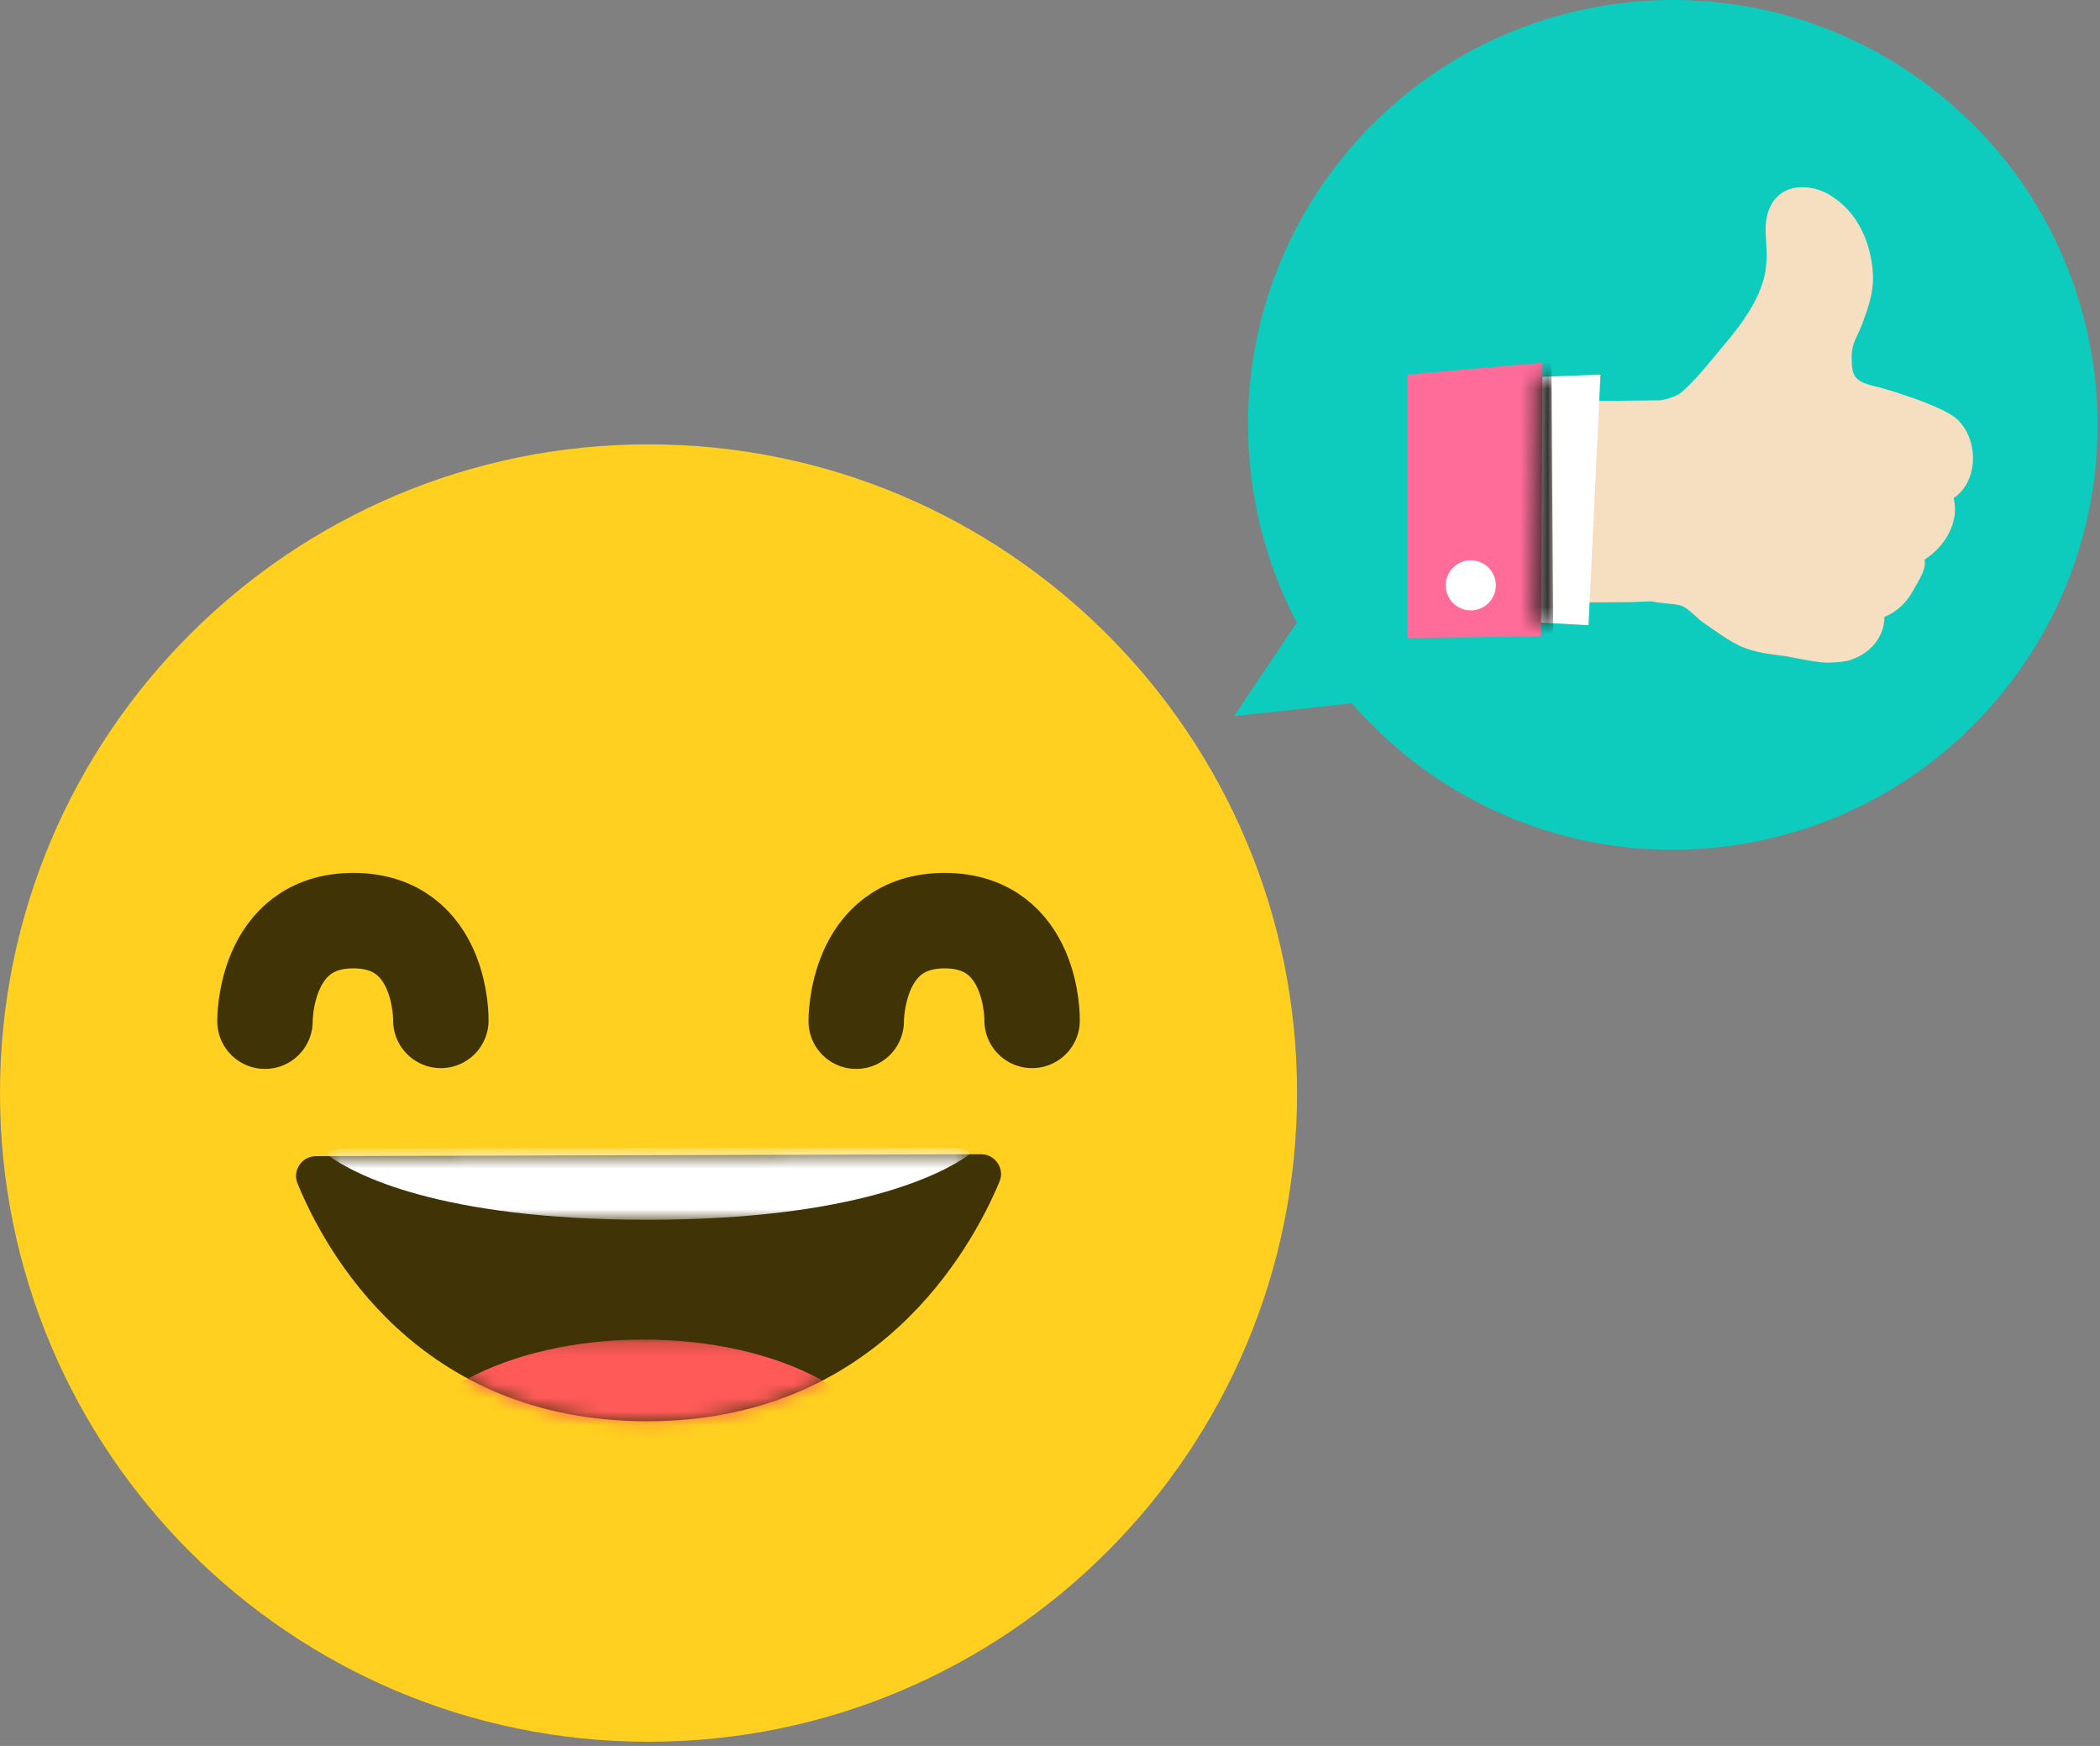 <?xml version="1.0" encoding="UTF-8"?>
<svg viewBox="0 0 154 128" version="1.1" xmlns="http://www.w3.org/2000/svg" xmlns:xlink="http://www.w3.org/1999/xlink">
    <rect x="0" y="0" width="154" height="128" fill="#808080" stroke="none"/>
    <defs>
        <polygon id="path-1" points="47.613 0.459 0.52 0.595 0.52 5.26 47.613 5.26 47.613 0.459"></polygon>
        <path d="M0.366,0.223 C4.371,3.565 9.991,6.214 17.741,6.214 C25.455,6.214 31.09,3.569 35.132,0.223 L0.366,0.223 L0.366,0.223 Z" id="path-3"></path>
        <polygon id="path-5" points="23.907 45.7 22.484 45.616 22.658 27.647 23.907 27.61 23.907 45.7"></polygon>
    </defs>
    <g id="Page-1" stroke="none" stroke-width="1" fill="none" fill-rule="evenodd">
        <g id="20">
            <g id="Group-50" transform="translate(0, 31.957)">
                <g id="Group-9" transform="translate(0, 0.385)">
                    <path d="M95.118,47.792 C95.118,74.058 73.825,95.352 47.559,95.352 C21.293,95.352 6.90958168e-05,74.058 6.90958168e-05,47.792 C6.90958168e-05,21.526 21.293,0.234 47.559,0.234 C73.825,0.234 95.118,21.526 95.118,47.792" id="Fill-1" fill="#FFD01F"></path>
                    <path d="M19.431,42.524 C19.431,42.524 19.345,35.153 25.909,35.153 C32.473,35.153 32.329,42.466 32.329,42.466" id="Stroke-3" stroke="#403407" stroke-width="7" stroke-linecap="round"></path>
                    <path d="M62.789,42.524 C62.789,42.524 62.702,35.153 69.267,35.153 C75.831,35.153 75.687,42.466 75.687,42.466" id="Stroke-5" stroke="#403407" stroke-width="7" stroke-linecap="round"></path>
                    <path d="M23.169,52.419 C22.138,52.422 21.427,53.466 21.818,54.42 C23.848,59.375 30.63,71.854 47.452,71.854 C64.266,71.854 71.202,59.289 73.296,54.289 C73.697,53.33 72.98,52.275 71.941,52.278 L23.169,52.419 Z" id="Fill-7" fill="#403407"></path>
                </g>
                <g id="Group-16" transform="translate(23.493, 52.207)">
                    <g id="Group-12">
                        <mask id="mask-2" fill="white">
                            <use xlink:href="#path-1"></use>
                        </mask>
                        <g id="Clip-11"></g>
                        <path d="M1.849,0.033 C0.911,0.034 0.263,0.314 0.619,0.571 C2.468,1.904 8.646,5.26 23.97,5.26 C39.285,5.26 45.603,1.881 47.51,0.536 C47.875,0.278 47.222,-0.006 46.276,-0.005 L1.849,0.033 Z" id="Fill-10" fill="#FFFFFF" mask="url(#mask-2)"></path>
                    </g>
                    <g id="Group-15" transform="translate(6.219, 13.819)">
                        <mask id="mask-4" fill="white">
                            <use xlink:href="#path-3"></use>
                        </mask>
                        <g id="Clip-14"></g>
                        <path d="M35.786,10.155 C35.786,15.641 27.588,20.088 17.475,20.088 C7.363,20.088 -0.835,15.641 -0.835,10.155 C-0.835,4.67 7.363,0.223 17.475,0.223 C27.588,0.223 35.786,4.67 35.786,10.155" id="Fill-13" fill="#FF5A58" mask="url(#mask-4)"></path>
                    </g>
                </g>
            </g>
            <g id="Group-51" transform="translate(90, 0)">
                <path d="M7.93,12.226 C0.322,22.172 -0.361,35.231 5.095,45.636 L0.5,52.5 L9.135,51.563 C10.496,53.129 12.034,54.581 13.746,55.891 C27.41,66.342 46.959,63.738 57.411,50.074 C67.862,36.411 65.258,16.861 51.594,6.41 C37.93,-4.042 18.381,-1.438 7.93,12.226 Z" id="Fill-17" fill="#0DCCBD"></path>
                <path d="M53.547,30.755 C52.371,29.678 48.043,28.452 47.836,28.405 C45.925,27.978 45.794,27.636 45.789,26.132 C45.786,25.141 46.219,24.684 46.577,23.711 C46.989,22.596 47.414,21.442 47.347,20.099 C47.217,17.705 46.163,15.621 44.52,14.523 C43.866,14.022 43.005,13.722 42.184,13.722 C40.967,13.722 40.057,14.361 39.687,15.472 C39.425,16.222 39.469,16.951 39.516,17.722 C39.525,17.912 39.539,18.106 39.544,18.31 C39.59,19.371 39.46,20.249 39.137,21.078 C38.526,22.736 37.3,24.279 36.3,25.442 L35.754,26.104 C34.987,27.031 34.199,27.994 33.3,28.764 C32.858,29.1 32.388,29.222 31.782,29.348 C31.717,29.351 30.099,29.368 28.149,29.388 C25.088,29.419 21.721,29.456 21.721,29.456 L21.721,44.174 C21.721,44.174 25.634,44.169 28.149,44.156 C29.048,44.151 29.705,44.145 29.826,44.138 C30.229,44.115 30.617,44.093 30.972,44.093 L31.137,44.093 C31.473,44.162 31.814,44.196 32.167,44.235 C32.48,44.267 32.808,44.299 33.149,44.363 C33.533,44.434 33.93,44.795 34.315,45.144 C34.536,45.346 34.755,45.542 34.97,45.69 C35.19,45.838 35.406,45.988 35.622,46.141 C36.289,46.606 36.98,47.093 37.762,47.429 C38.73,47.83 39.795,47.962 40.83,48.09 C41.334,48.152 43.122,48.578 43.96,48.578 C44.527,48.578 45.025,48.535 45.486,48.447 C47.139,47.995 48.192,46.705 48.193,45.223 C49.033,44.9 49.783,44.225 50.258,43.36 C50.682,42.587 51.286,41.76 51.132,41.027 C52.729,40.022 53.706,38.137 53.263,36.52 C53.966,36.054 54.453,35.272 54.622,34.322 C54.857,33.003 54.435,31.603 53.547,30.755" id="Fill-19" fill="#F6DEC1"></path>
                <polygon id="Fill-21" fill="#FFFFFF" points="27.367 27.463 26.491 45.837 22.484 45.616 23.076 27.629"></polygon>
                <polygon id="Fill-23" fill="#FF6C99" points="23.009 46.648 13.22 46.769 13.22 27.463 23.123 26.593"></polygon>
                <path d="M19.494,42.08 C19.954,42.983 19.594,44.09 18.691,44.549 C17.786,45.011 16.681,44.651 16.22,43.747 C15.76,42.843 16.12,41.737 17.024,41.277 C17.927,40.817 19.033,41.176 19.494,42.08" id="Fill-25" fill="#FFFFFF"></path>
                <mask id="mask-6" fill="white">
                    <use xlink:href="#path-5"></use>
                </mask>
                <g id="Clip-29"></g>
                <polygon id="Fill-28" fill="#231F1F" mask="url(#mask-6)" points="23.907 46.655 -12.9 49.659 -25.084 27.323 23.769 26.579"></polygon>
            </g>
        </g>
    </g>
</svg>